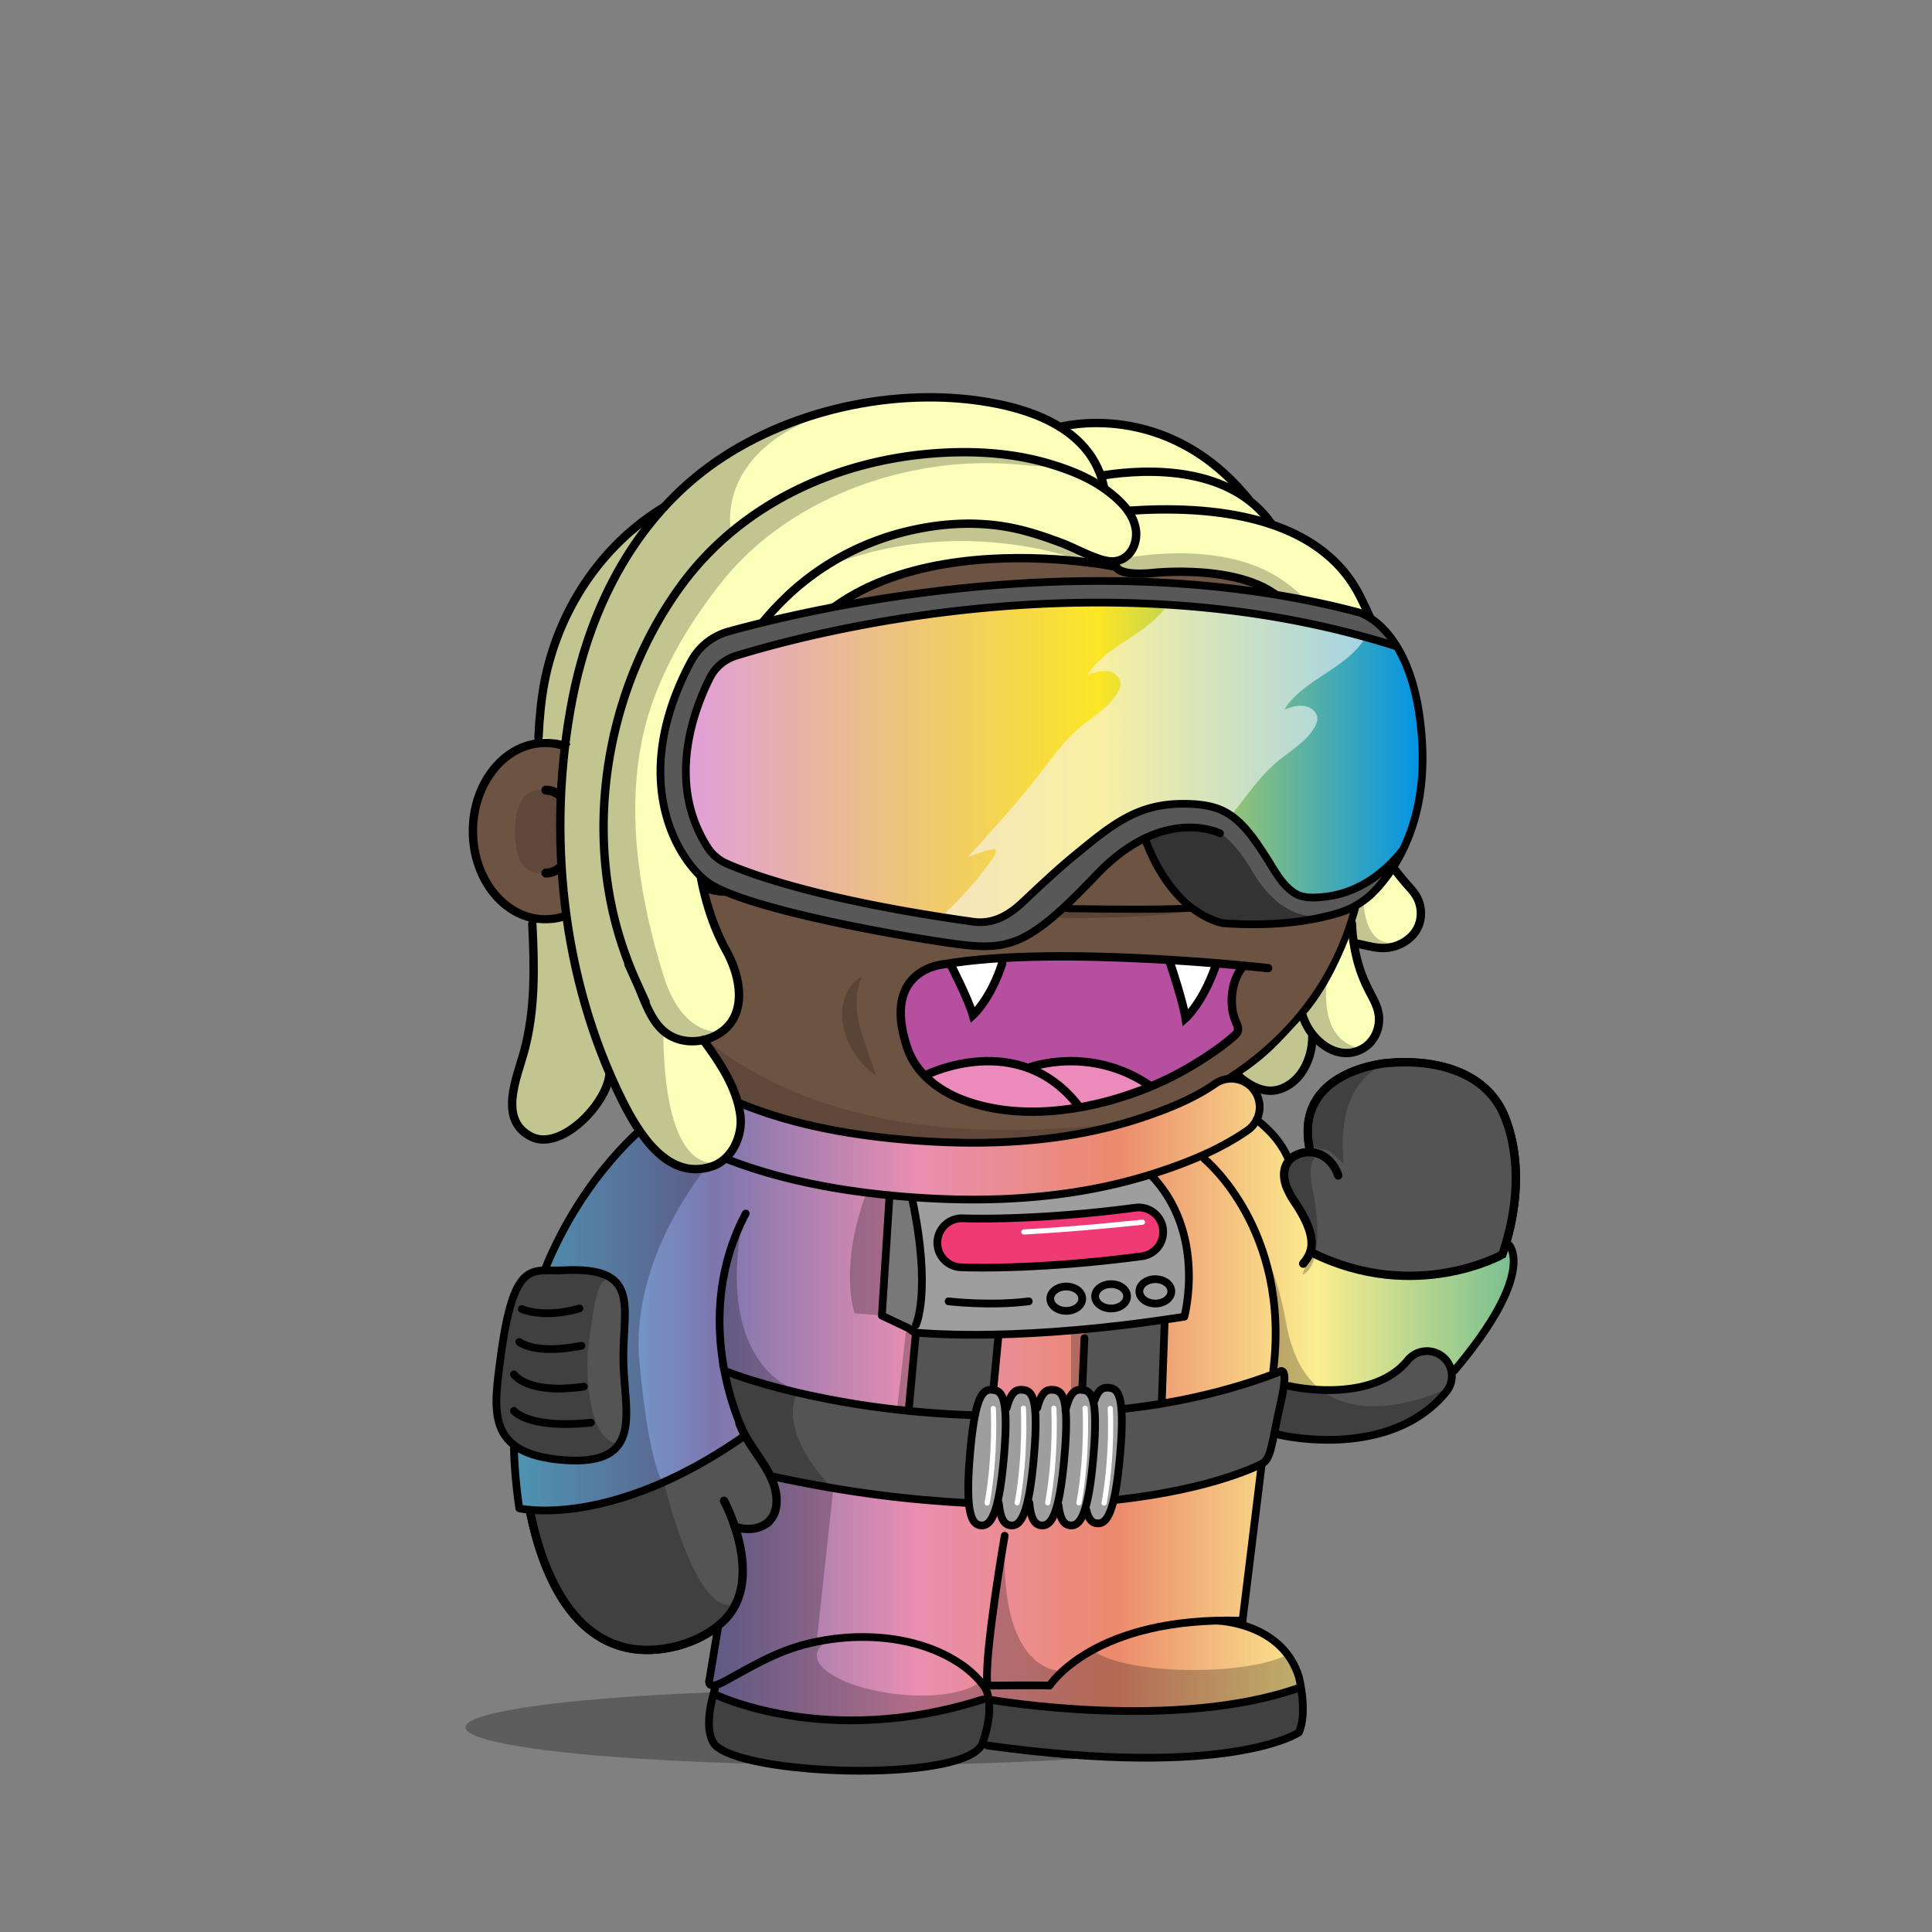 <svg xmlns="http://www.w3.org/2000/svg" xmlns:xlink="http://www.w3.org/1999/xlink" viewBox="0 0 3000 3000" width="100%" height="100%"><rect x="0" y="0" width="3000" height="3000" fill="#808080" stroke="none"/><defs><style>.cls-1-37{opacity:0.27;}.cls-2-37{fill:#6d5341;}.cls-3-37,.cls-4-37{fill:none;stroke:#000;stroke-linecap:round;stroke-miterlimit:10;}.cls-3-37{stroke-width:13px;}.cls-4-37{stroke-width:14px;}.cls-5-37{opacity:0.13;}</style></defs><g id="body_ground_shadwo-37" data-name="body ground shadwo"><ellipse class="cls-1-37" cx="1334.82" cy="2682.24" rx="612.02" ry="58.67"/></g><g id="TONE_3" data-name="TONE 3"><path class="cls-2-37" d="M1075.21,1684.92l-86.3,76.44-81.19,108.46-57.17,122.51-32.25,136.1-6.75,96.68,6.35,91.23L835,2395.21l31.39,75.86,38.09,50.13,47.54,31,78.62,9.8,53.8-18.18,39.91-27.63,14.26-12.89-9.88,50-15.22,91.24,2.66,29.33,13.85,17,51.09,17.73,78.1,16.35h75.62l66.58-5.32,48.93-8.42,52-13.82,24.82-6.52,41.94,6.07,126.13,9.16,99.75-.28,77.23-5.54,66.85-9.41,35-7.15,26.94-20.17,3.93-17.17-4.13-32.14-26.1-52.19-43.66-30.74-77-13.9,10.76-205.51s11.6-13.31,15.48-16.39,47-58.42,47-58.42l25-55.24,10.56-19.26,31.14,13.27,62.08,11.3,70.55-7.08,44-23.38,49.3-35.46,42.09-44.1,45.13-60.73,24.32-63.88,17.23-65.23,5.15-65.54-6.61-53.5-17.62-48.7-32.84-34.56-44.43-25.16-50.48-7-43.5-2.38-47.62,10.35-47.78,27.42L2036,1718.43l-4.92,39.57,4.92,33.29-26.16,5.63-11.5,8.85-4.35,6.33-38.65-58.25-40.72-31.51-40.6-26.81,31.43-17.16,63.7-49.54,45.12-49.55L2062,1514.7l25.66-53.08,19.46-60.16,22-45.61s67.57-79.84,0-202.29c-1-1.73.06-10,.06-10l-42.42-40.22-26.54-55.74-22.12-48.66-38.92-53.08-40.7-42.47-35.39-32.73-84.93-62.81-67.24-33.62-70.78-27.43-73.43-21.23L1533,712.27l-76.08-3.54-109.71,10.61-100.85,26.55-81.4,33.62-67.24,37.15-77,58.39L963.2,934.33l-61.93,81.39-29.2,69-23.37,63.1-6.32,5.84L794.78,1169l-33.87,33-22.55,52v62.59l15.25,50.65L781,1405l52.34,22.55,25.51,2.22,26.54,65.47,44.24,61.93,38.93,41.58,61.93,50.43,47.77,29.19Z"/><path class="cls-3-37" d="M1188.61,1822.33c-25.84,55.2-43,113.78-52.34,173.17-9.26,58.83-13.91,121.32.77,179.71,4.69,18.63,10.62,36.6,19.91,53.7,18.31,33.72,51.4,65.64,48.8,105.78-2.14,33.08-31.85,46-64.61,36.29"/><path class="cls-3-37" d="M1875.87,1822.33s102.57,98.45,91,287.14c0,0-3.62,117-95.28,193.58a25.6,25.6,0,0,0-9.21,18.23c-1.49,27.45-5.31,101.95-8.34,196,0,0,145.74-10.32,150.89,129,.65,17.51-12.29,33-30.87,37.34-61.79,14.38-217.56,40-453.39,7.15,0,0-171.42,71-375.08,8-21.91-6.79-35.72-26.6-33-47.6,3.64-28.11,11-75.14,26-147.9"/><path class="cls-3-37" d="M1142.45,2598.2s115.4-73.83,237.21-58.6,165.4,61,141,151.19"/><path class="cls-3-37" d="M1854.07,2517.33s-133.35-.74-200.62,45.13"/><line class="cls-3-37" x1="1511.37" y1="2594.76" x2="1564.29" y2="2347.39"/><path class="cls-3-37" d="M1962.82,2162.51c234.13,119.66,454.59-224.88,374-427.73-28.07-70.68-107.32-90.8-182.53-84.12,0,0-145.76,11-120.63,133.23"/><path class="cls-3-37" d="M2078,1825.24c-8.17-25.5-34.33-44.87-63.48-32.33-21.57,9.27-24.07,30.78-17,49.43a121.09,121.09,0,0,0,13,24.25c40.21,59.72,25.13,80.86,13.07,95.56"/><path class="cls-3-37" d="M1994,1809.24s-53-83.28-120-110.78"/><path class="cls-4-37" d="M847.68,1226.92c24.22,0,43.86,28.83,43.86,64.39s-19.64,64.39-43.86,64.39"/><g class="cls-5-37"><path d="M1094.33,1787.19s-201.47,157.92-147.5,509.15c0,0,56.62,258.34,152.17,239.76l-45.17,19.08L987.54,2562l-45-14-53-42.94L852,2442.22s-19.3-58-20-60.58-15.21-73-15.21-73l-4.07-66,3.05-93.58,14.8-87.89,24.13-80.54,29.56-68.17,35.67-59,31.53-47.85,30.94-37.14,43.33-39.74,34.35-32.8,20.29-14.44-27.3-18.43-64-47.48-59.57-58.39-27.71-38.8-42.45-63.51-.62-25.09,42.47-18.58,35.39-38s89.35,468.89,829,367.15c13.61-1.87-115.08,25.45-101.63,22.66l90.13-18.72,59.92-21.23,59.94-27.48,16.88,11.15s-138.51,121.21-481.78,97.32S1157.34,1736.76,1094.33,1787.19Z"/><path d="M887.11,1291.31c0,35.64-22.14,64.54-49.45,64.54s-38.13-28.59-38.13-64.23,10.82-64.85,38.13-64.85S887.11,1255.67,887.11,1291.31Z"/><path d="M1573.17,2594.76c5-22.44,11.15-45.09,15.5-66,9.65-46.4,21-93.08,27.47-140,1.38-10.09,10.82-41.24-4.4-41.86a345.39,345.39,0,0,0-47.38,1.36l-45,207c-2.76,12.73-5.54,25.71-4.26,38.67,1.7,17.12,10.15,32.84,11.64,50,1.1,12.68-9.17,31.37,0,42.38,4.14,5,11.17,6.24,17.6,7.11,54.93,7.46,110,10.25,165.29,12.64h.92l112.2-1.68a17.54,17.54,0,0,0,1.77-.12l105.39-13.38,40.32-6.53a15.92,15.92,0,0,0,7-3l13.67-10.24c19.81-14.84,7.66-38.52,6.72-57.27l-8.71-23.49-9.17-10c5.94,6.46-12.78,24.53-16.48,27.49-13.29,10.63-30,17-46.12,22-49.56,15.11-100.57,18.33-151.92,21.17-41.23,2.29-82.9,2.88-123.77-3.88-14.26-2.36-29.29-5.19-42.53-11.13C1581.78,2628.28,1568.73,2614.52,1573.17,2594.76Z"/><path d="M1964,2021.1s239.6,257.11,382-130.4l-20.31,76.86L2277.13,2057l-57.28,64.14-72.94,47.35-81.48,18.63-48.89-5-53.72-19.66v-31.7l5.41-52.55Z"/><path d="M2047.55,1791.7s-47.47,7.88-9.43,71.58c0,0,38.93,88.47-12.38,101.74,0,0,7.07-21.24,8.84-23s-1-30.6-1-30.6l-15.51-33.06s-18.7-31.29-20.56-36,4.37-40.57,4.37-40.57l22.84-10.07,20.1-2.71Z"/><path d="M2158.44,1650.06s-139.78,42.47-82.27,165.44l-16.53-15s-22.62-9.72-24.28-13.26-4.87-29.41-4.59-31.07,5.2-35,5.2-35l19.58-28,29.33-21.85Z"/><path d="M910.12,1177.54s78.74-358.22,369.81-437l-115,38.93-81,47.6-83.15,68.5-73.31,85.71-52.94,78.26-27.88,94,40.48,9.18Z"/><path d="M1527.19,2638.53,1517,2606.15a27.42,27.42,0,0,1,.89,6.92c0,37.38-77.63,67.68-173.4,67.68s-173.4-30.3-173.4-67.68c0-10.07,8.47-24.59,18.57-33.18l1.72-5.79a2.09,2.09,0,0,1-2.82-2.32L1229,2372.66a44.63,44.63,0,0,1,51.53-35c28.26,5,69.15,9.6,119.68,9.6-108.73,0-195.06-106.63-211.45-199.06-8.65-48.77-14.07-95.19-13.38-144.66.75-52.56,2.46-108.52,10.89-166.33a2.09,2.09,0,0,0-4-1.14c-22.2,50.76-92.27,233.07-29,385.72a1.4,1.4,0,0,0,.15.3l43,70.9a2.56,2.56,0,0,1,.24.56l4.42,17a62.9,62.9,0,0,1-1.35,36.2l-4.83,14.12a2.11,2.11,0,0,1-1.14,1.24l-26.61,11.66a2.06,2.06,0,0,1-1.07.16l-21.94-2.52a2.1,2.1,0,0,0-2.27,2.61l7.71,29.28a1.59,1.59,0,0,1,.06.38l3.63,49.69a2.11,2.11,0,0,1-.08.75l-14.6,49.1-.06.26-24.2,149.68a2.1,2.1,0,0,0,0,.79l6,26.41a2.08,2.08,0,0,0,1.18,1.45l59.31,26.68a2,2,0,0,0,.49.15l69,12.26.26,0,84.09,4h.26l60.19-4.53.24,0,83.39-16a1.05,1.05,0,0,0,.24-.06l40.42-13a2.09,2.09,0,0,0,1.43-1.73l6.33-50.94"/><path d="M1918.06,2248.79s-59.53,81.86-149.77,94c0,0,23,15,91.12-2.65l4.42-20.35,8.85-16.81,10.48-10.21"/></g><path d="M2129.2,1143.53a144,144,0,0,0-31.17-30.72,536.58,536.58,0,0,0-23-56.35c-32.82-68.83-79.79-130.63-139.61-183.69s-129.34-94.63-206.81-123.7c-80.17-30.08-165.32-45.33-253.08-45.33a723.09,723.09,0,0,0-219.4,33.67,674.64,674.64,0,0,0-187.55,93.24c-56,39.93-104,87.44-142.51,141.21-39.24,54.78-67.57,114.53-84.18,177.58a5.75,5.75,0,0,0,11.12,2.93c16.26-61.69,44-120.17,82.41-173.82,37.78-52.73,84.83-99.34,139.84-138.54a663,663,0,0,1,184.36-91.64,711.53,711.53,0,0,1,215.91-33.13c86.38,0,170.17,15,249,44.6,76.14,28.57,144.52,69.46,203.22,121.54s104.7,112.6,136.85,180a522.14,522.14,0,0,1,24.57,61.08c1.7,1.17,3.39,2.41,5.06,3.7.85.67,1.71,1.35,2.55,2l.54.43c.91.76,1.82,1.54,2.72,2.34l.82.73c.88.79,1.76,1.59,2.63,2.42.22.2.43.42.65.63a141.8,141.8,0,0,1,14.69,16.6c21.6,28.51,34,65.55,34,101.63,0,40.38-11.31,77.31-31.91,104.43h0c-.65.86-1.31,1.7-2,2.53-.89,1.11-1.79,2.18-2.69,3.24l-1,1.09c-.6.69-1.2,1.36-1.81,2-.38.42-.77.83-1.16,1.25-.57.6-1.14,1.19-1.72,1.78-.39.4-.78.81-1.18,1.2-.91.9-1.83,1.8-2.76,2.66-20,109.66-76.83,202.64-167.34,272.26-54.72,42.09-120.47,74.65-195.41,96.79s-157.82,33.42-245.91,33.42c-73.58,0-145.3-7.85-213.16-23.33S1154,1714,1098,1684.31c-117.39-62.14-199.49-151.36-237.44-258a5.75,5.75,0,0,0-10.83,3.85c38.92,109.43,122.91,200.84,242.89,264.35,56.87,30.1,120.69,53.35,189.67,69.09,68.7,15.67,141.28,23.62,215.72,23.62,89.2,0,173-11.4,249.17-33.89,76.31-22.54,143.31-55.75,199.16-98.7,91.16-70.12,149-163.31,170.49-273.08a136.34,136.34,0,0,0,12.27-13.43c23.68-29.62,36.73-70.49,36.73-115.08C2165.83,1214.15,2152.48,1174.25,2129.2,1143.53Z"/><path class="cls-3-37" d="M910.12,1403.57c-18.06,15.13-39.93,24-63.49,24-62,0-112.3-61.34-112.3-137s50.28-137,112.3-137c23.56,0,45.43,8.85,63.49,24"/><path class="cls-3-37" d="M1124.34,2330.45s65.27,121.25,0,185.71c-26,25.66-63.7,40.75-100.54,44.76-169.74,18.5-211.9-213.21-212.25-327.21-1.19-384.43,268.87-552.24,268.87-552.24"/></g><defs><style>.cls-1-159{fill:#545454;}.cls-2-159{fill:#e56d00;}.cls-3-159{fill:url(#Medium_Spectrum_);}.cls-4-159{fill:#9e9e9e;}.cls-5-159{fill:#ef3a76;}.cls-6-159{opacity:0.24;}.cls-7-159,.cls-8-159,.cls-9-159{fill:none;stroke-linecap:round;}.cls-7-159{stroke:#fff;stroke-width:8px;}.cls-7-159,.cls-9-159{stroke-miterlimit:10;}.cls-8-159,.cls-9-159{stroke:#000;}.cls-8-159{stroke-linejoin:round;stroke-width:12px;}.cls-9-159{stroke-width:13px;}</style><linearGradient id="Medium_Spectrum_" x1="800.96" y1="2167.29" x2="2354.71" y2="2167.29" gradientUnits="userSpaceOnUse"><stop offset="0" stop-color="#66c2ec"/><stop offset="0.2" stop-color="#7d76af"/><stop offset="0.4" stop-color="#e98eb1"/><stop offset="0.6" stop-color="#ec8a6d"/><stop offset="0.8" stop-color="#fbee8f"/><stop offset="1" stop-color="#77be90"/></linearGradient></defs><polyline class="cls-1-159" points="2037.53 1945.24 2033.16 1912.98 2018.08 1878.38 1997.51 1842.34 1997.79 1809.24 2014.49 1792.91 2040.03 1789.64 2033.16 1753.85 2040.03 1713.85 2077.97 1675.26 2146.03 1652.74 2218.68 1652.08 2274.42 1668.66 2308.21 1691.99 2339.46 1726.67 2351.76 1794.77 2351.01 1871.39 2332.95 1947.97 2296.19 1963.43 2241.48 1979.38 2178.97 1981.1 2116.39 1973.2 2059.03 1957.67 2037.53 1945.24"/><path class="cls-1-159" d="M924,2537.16s48.69,21.43,51.79,22,48,1.75,48,1.75l60.63-17.13,29.92-24,24.5-24,13.37-38.3,2.31-43.68L1141.14,2371l31.93.14,28.16-18.77,4.67-30.62-7.24-33.62L1158,2233l-30.35,15.58-53,31.2L1012.79,2309l-62.95,21.46-50.15,10.7-74.83,6.24,12.25,54.73,17.83,41.3,17.5,35.63,23.3,31"/><path class="cls-1-159" d="M938.64,2260.41c38.64-16.9,37.43-64,33.81-101.43-4.83-58,12.08-120.76-16.91-172.69-33.63-16.27-73.11-17.92-109.68-14.58l-.17.39-35.5,16.58L798,2016.61l-16.25,61.22-9.08,67.3s-.85,49-1.87,55.89,15.14,30.74,16.69,32.69S801,2246.05,801,2246.05v6.52C847.1,2267.51,893.55,2278.89,938.64,2260.41Z"/><path class="cls-1-159" d="M1132.84,2128.79l0,0a1.73,1.73,0,0,0-2.73,1.58c2.3,32.17,9.75,63,20.39,93.84,10.58,27.77,35.26,44.68,51.71,68.83,58.77,7.24,116.36,20.53,176.3,31.39,43.86,7.12,86.59.27,129.31,8,3.46-44.54-1.18-89.07,7-132.41C1385.53,2191.58,1256.25,2178.3,1132.84,2128.79Z"/><path class="cls-2-159" d="M1508.61,2332.87l-2.38-.43,0,.43Z"/><path class="cls-1-159" d="M2210.21,2102.22c-21.74,1.21-35,30.19-55.55,38.64-47.09,16.91-97.81,16.91-147.32,14.49-6.36-.57-10.51,4.94-13.9,12.44-2.16,21.2-7.29,42.26-11.22,63.41l29,1.06,56.28,3.45,58.33-6.1,56.4-18.72,46.38-35.88,23.43-24.88,6.4-22,3.68-4.49C2246.61,2110.35,2229.83,2100.26,2210.21,2102.22Z"/><path class="cls-3-159" d="M2351,1949.82c-11-15.52-11.29-8-11.53-7.92-21.73,6-32.64,20.24-54.38,25.07-84.53,20.53-172.68,21.74-247.55-21.73,2.41-18.12-7.25-33.82-13.29-49.51-11.72-29.32-37.57-61.1-22.71-93.59l-15.88-17.74-18.9-32.13-15.7-13.48,3.84-26.93-17-27.76-30.77-8.55-27.73,12.29L1818.29,1719l-85.63,26L1666,1760.25l-115.92,13.55-89.51-.6L1348,1763.52l-88.19-15.74-147-45.85-50.63-34.46-26.05-9.59-27.18,8-15.43,19.49s4.22,31,2.39,38,18.75,18.33,18.75,18.33l-26.44,18.52-39.06,40.92L911,1850.74,861,1937.41l-15.09,34.3c36.57-3.34,76-1.69,109.68,14.58,29,51.93,12.08,114.72,16.91,172.69,3.62,37.43,4.83,84.53-33.81,101.43-45.09,18.48-91.54,7.1-137.68-7.84v44.32s3.85,28.08,6.6,47.4c68.45,5.38,140.07-14.61,205.23-35.3,32.61-10.86,56.27-23.22,87.66-38.92,12.08-7.24,36.11-29,49.39-36.23,6-2.42,11.61,6.5,14,11.33,29,31.4,50.09,72,36.81,117.89-6,20.52-40.21,1.88-59.54,7.92,7.27,51.75,19.38,117.89-21.67,152.91-6.18,5.29-3.74,32.87-10.17,37.48l-7.56,46,9.08,12.74-2,8c53.75,25.87,112.14,43.1,171.54,45.3,35,2.42,70,6,106.27,0,44.68-7.24,88.15-10.87,128-30.19,7.24-3.62,18.11-7.24,24.15-2.41,10.87,8.45,27.77,8.45,39.85,9.66,101.44,8.45,201.66,12.07,303.1,1.21,46.38-4.49,91.82-13.16,135.77-26.84l-3.82-30.07-21-33.65L1952,2532l-26.31-9.51,8.24-42.91,14-114,10.65-87c-77.62,18.66-150.15,41.74-228.76,50.62-3.9,18.17-11.65,34.34-29.17,35-4.84,0-12.08-12.07-14.5-9.66-8.45,8.46-19.32,20.53-32.6,13.29-4.83-4.83-9.66-9.66-12.08-16.91-8.45,8.45-15.69,27.77-29,16.91-7.24-4.83-9.66-13.29-14.49-20.53-6,4.83-10.87,12.07-15.7,16.9-9.66,12.08-21.73-4.83-29-14.49,0-1.21-6-2.41-8.45,0-4.83,6-3.62,14.49-13.28,16.91-8.46,1.21-15.7-1.21-19.33-7.25-5.37-8.59-7.87-17.9-9.1-27.51-42.85-6.92-85.76-.56-129.77-7.51-61.58-10.86-120.75-24.15-181.13-31.39-16.91-24.15-33.08-54.73-43.94-82.5-11.46-32.29-16.27-46.33-18.21-80.17-2.7-3.42-17.22-13.23-16.34-18.47-.88,5.24,1.4,10.46,4.1,13.87-.31-5.39-.48-10.81-.48-16.28,0,5.47.17,10.89.48,16.28,1,1.31,11.23,3.93,12.24,4.6,126.33,49.33,249.56,61.13,381.91,69.59,4.31-15.36,11.9-29.2,25.6-38.55,7.25-4.83,18.12,7.25,25.36,12.08,8.46,4.83,16.91-16.91,30.19-14.49,8.45,1.2,10.87,14.49,16.91,16.9,12.07,3.62,18.11-20.53,31.39-15.7,6,2.42,8.46,16.91,18.12,15.7s14.49-21.73,21.73-15.7c18.12,18.12,25.36,6,41.06-4.83,14.25,15.83,19,35.35,19.62,56,.86-7.22,1.6-14.5,2.12-22.22,78.49-6,154.57-25.36,228.23-55.55,8.45-2.42,21.73,1.2,21.73,3.62a170.28,170.28,0,0,1-.61,30.55c3.39-7.5,7.54-13,13.9-12.44,49.51,2.42,100.23,2.42,147.32-14.49,20.53-8.45,33.81-37.43,55.55-38.64,19.62-2,36.4,8.13,51.89,21.42l14.24-17.33,30.23-43,31.12-40.91,17-62.39Z"/><path class="cls-2-159" d="M1730.81,2324c2.9-13.74,3.85-27.49,4.52-41.39-.35,3.12-.66,6.2-.9,9.23C1733.55,2300.6,1732.82,2312.42,1730.81,2324Z"/><path class="cls-4-159" d="M1681.29,2160.18c-7.24-6-12.07,14.49-21.73,15.7s-12.08-13.28-18.12-15.7c-13.28-4.83-19.32,19.32-31.39,15.7-6-2.41-8.46-15.7-16.91-16.9-13.28-2.42-21.73,19.32-30.19,14.49-7.24-4.83-18.11-16.91-25.36-12.08-13.7,9.35-21.29,23.19-25.6,38.55l1.45.09c-8.42,43.34-3.65,87.87-7.21,132.41l2.38.43h-2.41l0-.43-3.1-.52c1.23,9.61,3.73,18.92,9.1,27.51,3.63,6,10.87,8.46,19.33,7.25,9.66-2.42,8.45-10.87,13.28-16.91,2.41-2.41,8.45-1.21,8.45,0,7.25,9.66,19.32,26.57,29,14.49,4.83-4.83,9.66-12.07,15.7-16.9,4.83,7.24,7.25,15.7,14.49,20.53,13.29,10.86,20.53-8.46,29-16.91,2.42,7.25,7.25,12.08,12.08,16.91,13.28,7.24,24.15-4.83,32.6-13.29,2.42-2.41,9.66,9.66,14.5,9.66,17.52-.7,25.27-16.87,29.17-35l-.19,0c.44-1.76.84-3.51,1.21-5.27,2-11.55,2.74-23.37,3.62-32.16.24-3,.55-6.11.9-9.23.65-13.65,1-27.44,2.72-41.49,1.39-10.39,2.76-20,3.92-29.7-.58-20.69-5.37-40.21-19.62-56C1706.65,2166.22,1699.41,2178.3,1681.29,2160.18Z"/><path class="cls-1-159" d="M1994.05,2137.24c0-2.42-13.28-6-21.73-3.62-73.66,30.19-149.74,49.51-228.23,55.55-1.21,18.11-3.63,33.81-6,51.92-3.62,30.19-1.21,59.17-8.45,88.15,78.68-8.86,151.27-32,229-50.64l.68-5.57,10.8-12.87,7.7-29.12,4.49.16C1988,2199.94,1996.49,2168.86,1994.05,2137.24Z"/><path class="cls-1-159" d="M1578.65,2650.46c-12.08-1.21-29-1.21-39.85-9.66-6-4.83-16.91-1.21-24.15,2.41-39.85,19.32-83.32,22.95-128,30.19-36.23,6-71.25,2.42-106.27,0-59.4-2.2-117.79-19.43-171.54-45.3l-5.65,23-2.11,54.15,29.26,16.74,53.2,14.9,67.36,9,92.63,3.72,84.47-5,82.63-22,15.19-16.22,72.5,12.19,88.55,7.76,104.12,3,89.13-4.7,79.11-13.21,54-19.2,6-53.75-1.74-13.67c-44,13.68-89.39,22.35-135.77,26.84C1780.31,2662.53,1680.09,2658.91,1578.65,2650.46Z"/><path class="cls-4-159" d="M1422.21,2067c-2.55-1.71-52.56-24.44-52.56-24.44l14.21-184.12h151.33c6.65,0,173.72-17.61,173.72-17.61l52.84-11.94,24.78-5.08,25.8,33.5,27.07,64.31s6.48,76.62,6.75,78.89-10.52,46-10.52,46S1695.84,2068.17,1693,2067s-107.4,4.4-109.67,5.61-110.4,0-110.4,0Z"/><path class="cls-5-159" d="M1460.57,1913.61c-1.7,2.84-5,29.55-5,29.55l17.4,20.88s8.68,8.67,25.73,7.53,74.33-4.12,80.92-3.2,111.72-7.93,116.83-8.33,67.63-8.36,67.63-8.36,29.27-7.29,30-9,13.77-16.91,14.34-21-7.39-30.22-7.39-30.22l-29-16.5-68.76,7-97.74,9s-68-.16-72.92,1.35S1485,1892,1485,1892l-15.34,6.82Z"/><path class="cls-1-159" d="M1410.92,2187.51c-.35-1.7,11.29-120.47,11.29-120.47l62.8,5.73,65.06.42-3.83,84.77-21.45,4.85-5.69,24.7-7.11,12.43Z"/><polygon class="cls-1-159" points="1683.9 2067.04 1681.29 2160.18 1694.24 2166.86 1714.44 2154.76 1729.6 2157.96 1740.73 2180.12 1750.14 2187.07 1806.18 2179.19 1808.35 2050.76 1683.9 2067.04"/><path class="cls-6-159" d="M1032.52,2307.85s-23.77-20-39.65-193.3,119.85-321.69,119.85-321.69c-32.62-51.31,29.73-82.56,29.73-82.56L1053.12,1663l-17-5.16L1018.7,1663l-20.94,14.35-7.47,21.07,5.6,24.94,14,15.14-11.48,15.31-41.45,38.46-39.32,49.88-37.78,58.69-33.95,70.83L834,1973.34l-23.85,15.34-13.72,33.75-16.26,66.91-6.28,73.47v48.5l22.82,31,9.6,99.73,14.38,11.62,25.34,76.14,28.22,54.31,32.22,39,44.3,30.05,54.06,9.29,67.58-12.19,20.27-8.3,34.9-29.22,14.83-22.42C1082.13,2515.83,1032.52,2307.85,1032.52,2307.85ZM961,2242.35c-54-6.64-50.4-132.3-47.38-153,8.16-55.84,12.16-103,31.68-103,15.29,0,27.69,17,27.69,37.9S976.15,2244.21,961,2242.35Z"/><path class="cls-6-159" d="M1532.56,2630.71l-6.74-23.85-.22-.15c-14.8,20.35-69,30.94-131.87,24.08-72.09-7.86-128.19-35.69-125.3-62.15,1-8.93,8.54-16.56,20.9-22.46-12.29.49-20.95.8-20.95.8l25.63-235.4s-89.49-83-55-152.22c0,0-132.76-33.31-84.09-275l-17,45.31-22,105.87v86.2l29.72,79.3,18.31,44.15,24.25,42.31s16.92,32.22,15.54,36.49-3,39.09-3,39.09l-19.83,14.41-39.71-6.49,15.49,56.42-4.88,51.81-19.36,27.91-17.33,19.22-5.68,54.68-7.79,33.14,9.23,5.91-8.16,44.65,6.72,36.73,18.24,23.42s60.73,13,69.19,14.32,107,7.73,109.12,10.41,82.71,1.94,86.11,0,80.69-12.76,84.3-13.73,42.77-19.65,42.77-19.65,13.1-31.61,13.45-33.23S1532.56,2630.71,1532.56,2630.71Z"/><polygon class="cls-6-159" points="1663.1 2072.65 1663.1 2162.81 1680.21 2158.08 1683.9 2067.04 1663.1 2072.65"/><path class="cls-6-159" d="M2011.45,2581l-10.73-12.63c-25.89,14.64-82.18,24.79-147.45,24.79-71,0-131.29-12-153.51-28.71l-15.86,8.44-33.6,21.85s-105.47,9-88.69-223.64l-23.78,195.72-5,50.57,6,23.39-9.47,66.16,50.24,8.45c4.89.82,120.93,14,120.93,14h169.1s85.69-17.31,86-17.35,61.36-22,61.36-22,6.18-28.24,6.21-33.13S2011.45,2581,2011.45,2581Z"/><path class="cls-7-159" d="M1542.4,2187.07s4.18,71.21-9.56,146.85"/><path class="cls-7-159" d="M1589.13,2186.73s4.18,71.2-9.56,146.85"/><path class="cls-7-159" d="M1774,1897.82s-101.91,11-184.24,15.16"/><path class="cls-7-159" d="M1636.43,2186.73s4.18,71.2-9.56,146.85"/><path class="cls-7-159" d="M1685,2186.73s4.18,71.2-9.56,146.85"/><path class="cls-7-159" d="M1724,2187.07s4.18,71.21-9.56,146.85"/><polygon class="cls-6-159" points="1426.36 1918.3 1416.57 1862.65 1383.86 1858.48 1369.37 2042.89 1407.54 2060.89 1393.1 2187.14 1410.92 2190.73 1422.21 2077.84 1422.21 2067.04 1431.21 2005.23 1426.36 1918.3"/><path class="cls-6-159" d="M1327.1,2039.23l36.71,2.93,20-183.68-38.41-6.41C1301.69,1969,1327.1,2039.23,1327.1,2039.23Z"/><path class="cls-6-159" d="M1959.23,1938.54l21.57,78.07,1.42,61.22-5.09,50.3,17.35,4.69-5.42,43.89-7.6,49.17,54.51,9.83,76.22-4.68,86.65-29.2,51.1-47.07S2035.75,2264.2,1997.69,2057C1980.8,1965,1959.23,1938.54,1959.23,1938.54Z"/><path class="cls-6-159" d="M2166,1646.7s-94.56,14.42-79.54,159.94l-22.51-19.45-27.12-6.84-6-35.38,10.06-42,27.71-28.51,42-18.8Z"/><path class="cls-6-159" d="M2068.52,1793.06s-66.39-29.13-70.73,36.92l12.76,36.61,23,44.83.23,37.1-11.5,30.86s36.9-7.88,17.79-124C2040.1,1855.42,2017.6,1778,2068.52,1793.06Z"/><path class="cls-8-159" d="M1503.51,2333.92c-91.94-5.08-183.29-15.27-304.85-41.48"/><path class="cls-8-159" d="M1929.39,2516.63l29.84-243.6s-73,39.36-226.57,56"/><path class="cls-8-159" d="M1532.84,2617.41s83.2-.88,97,0c0,0,68.28-108.17,299.52-100.78"/><path class="cls-8-159" d="M1115.06,2526.34l-13.32,81s-7,20,24.64,2.73c36.87-20.12,71.63-41.07,112.08-53.32,78.88-23.9,179.88-21.14,251,25.72a155.23,155.23,0,0,1,39.9,37.61"/><path class="cls-8-159" d="M1560.06,2384.7s-30.73,177.3-27.22,227.39"/><path class="cls-8-159" d="M1529.33,2620.07s17.56,26-3.51,86.3-349.45,52.61-410.91,7.1c0,0-28.68-13.6-4.09-93.4"/><path class="cls-8-159" d="M1109.38,2630.71s173.08,85.71,416.44,8.28"/><path class="cls-8-159" d="M1890.19,2516.63s100.38,2.37,126.72,87.19c0,0,14,54.56,0,86.24,0,0-105.36,72.82-484.07,20.33"/><path class="cls-8-159" d="M1539.28,2639.58s286.8,49.88,480-19.51"/><path class="cls-8-159" d="M1744.61,2187.65c33.5-3.35,136.7-16.35,241-57,0,0,17.62-15.91,3.41,46s-14.51,89.27-29.83,96.32"/><path class="cls-8-159" d="M1130.08,2130.35s144,59.05,380.55,67.14"/><path class="cls-8-159" d="M798,2249.18a813,813,0,0,0,8.34,92.9S947.26,2376,1157,2228.91c0,0-89.76-173.24,1-344.57"/><path class="cls-8-159" d="M1005.82,1745s-98.65,75.21-160.13,227.13"/><path class="cls-8-159" d="M967.94,2108.1c0,81.34,36.32,169.37-93.82,159-118.91-9.45-107.7-75.83-97.17-156.49,20.69-158.54,49.22-135.54,97.17-138.09C994.31,1966.17,967.94,2026.75,967.94,2108.1Z"/><line class="cls-8-159" x1="1422.21" y1="2069.31" x2="1410.92" y2="2190.73"/><line class="cls-8-159" x1="1550.07" y1="2077.83" x2="1542.4" y2="2157.96"/><line class="cls-8-159" x1="1683.9" y1="2077.83" x2="1680.49" y2="2157.96"/><line class="cls-8-159" x1="1808.35" y1="2055.67" x2="1804.09" y2="2175.01"/><path class="cls-8-159" d="M1699.53,2174.67c6.46-18.45,14-20.5,22.18-19.8,14.54,1.25,25.6,10.75,17.62,103.41s-21.21,108.46-35.75,107.21c-7.14-.62-13.27-5.23-16.71-20.72"/><path class="cls-8-159" d="M1654.39,2190.61c7.18-30.28,16-33.38,25.82-32.53,14.54,1.25,25.59,10.74,17.62,103.41s-21.22,108.45-35.76,107.2c-8.59-.74-15.71-7.26-18.46-31.6"/><path class="cls-8-159" d="M1610.56,2186.21c7-26.18,15.43-28.93,24.71-28.13,14.54,1.25,25.6,10.74,17.62,103.41s-21.21,108.45-35.75,107.2c-9-.77-16.38-7.89-18.82-35.13"/><path class="cls-8-159" d="M1563.17,2186.21c7-26.18,15.44-28.93,24.71-28.13,14.54,1.25,25.6,10.74,17.62,103.41s-21.21,108.45-35.75,107.2c-9-.77-16.31-7.82-18.79-34.77"/><path class="cls-8-159" d="M1558.94,2261.49c-8,92.66-21.21,108.45-35.75,107.2s-24.88-19.08-16.9-111.74,20.49-100.13,35-98.87S1566.92,2168.82,1558.94,2261.49Z"/><path class="cls-8-159" d="M1870.58,1800s133.82,109.11,106.55,328.18"/><path class="cls-8-159" d="M1511.56,1862.65q-54.19,0-112.36-4.94c-163-13.83-290.33-52.81-389.36-119.17a44.08,44.08,0,0,1,49.07-73.23c86.3,57.83,200,92,347.75,104.56,142.83,12.12,263.94.49,370.23-35.57,32.4-11,74.13-26.73,109.55-51.17a44.08,44.08,0,1,1,50.06,72.56c-44.38,30.62-93.48,49.27-131.29,62.09C1716.71,1847.8,1619.89,1862.65,1511.56,1862.65Z"/><path class="cls-8-159" d="M1951.05,1738.79s36,24.91,50.48,63.35"/><path class="cls-8-159" d="M2343.12,1933.17s44,42.38-84.7,195"/><path class="cls-8-159" d="M1997.54,2152.07a38.77,38.77,0,0,1,8.56,1h0c1.24.27,124.44,27,179.75-40.82a38.64,38.64,0,1,1,59.9,48.84c-50.14,61.48-127,74.64-183.65,74.64-40.3,0-70.34-6.66-73.22-7.32a39.5,39.5,0,0,1-7.42-2.51"/><path class="cls-8-159" d="M810.19,2032.66s33.24,15.34,89.5-.85"/><path class="cls-8-159" d="M806.35,2083.8s22.89,20.34,96.48,5.91"/><path class="cls-8-159" d="M798,2134.09s20.7,31.95,108.5,19"/><path class="cls-8-159" d="M798,2190.73s22.41,28.6,119.58,18.37"/><path class="cls-8-159" d="M1786.52,1823.85c88.13,90.39,52.52,220.74,52.52,220.74-250.61,39.21-394,26.43-416.83,24.72-3.92-.29-11.29-6.82-11.29-6.82l-41.55-19.6,11.94-186.82"/><path class="cls-8-159" d="M1422.21,2057.42s24.51-51.94-5.64-194.77"/><path class="cls-8-159" d="M1525.39,1968.37c-20.45,0-32.14-.5-33.58-.57a38,38,0,0,1,3.49-76h0c1.06,0,108.81,4.59,267.83-16.52a38,38,0,0,1,10,75.42C1658.62,1965.89,1570.61,1968.37,1525.39,1968.37Z"/><path class="cls-8-159" d="M1472.92,2020.72s63.68,7.68,124.54,0"/><ellipse class="cls-8-159" cx="1655.67" cy="2016.61" rx="24.82" ry="18.9"/><ellipse class="cls-8-159" cx="1725.32" cy="2012.9" rx="24.82" ry="18.9"/><ellipse class="cls-8-159" cx="1794.01" cy="2005.23" rx="24.82" ry="18.9"/><path class="cls-9-159" d="M1124.34,2330.45s65.27,121.25,0,185.71c-26,25.66-63.7,40.75-100.54,44.76-123.7,13.48-179.64-105.93-201-215.82"/><path class="cls-9-159" d="M1148.29,2210.52a180.47,180.47,0,0,0,8.66,18.39c18.31,33.72,51.4,65.64,48.8,105.78-2.14,33.08-31.85,46-64.61,36.29"/><path class="cls-9-159" d="M2033.67,1783.89c-25.13-122.2,120.63-133.23,120.63-133.23,75.21-6.68,154.46,13.44,182.53,84.12,25.18,63.39,21,140.62-3.88,213.19,0,0-135.32,76.34-295.42-2.73"/><path class="cls-9-159" d="M2078,1825.24c-8.17-25.5-34.33-44.87-63.48-32.33-21.57,9.27-24.07,30.78-17,49.43a121.09,121.09,0,0,0,13,24.25c40.21,59.72,25.13,80.86,13.07,95.56"/><defs><style>.cls-1-301{fill:#fbffb9;}.cls-2-301{fill:none;stroke:#000;stroke-linecap:round;stroke-miterlimit:10;stroke-width:13px;}.cls-3-301{opacity:0.23;}</style></defs><g id="Hair_Dreads_copy_4" data-name="Hair_Dreads copy 4"><path class="cls-1-301" d="M876.35,1429.23c-5.38,2.26-18.14,5.81-43.13,4l-3.29,6.12-2.83,48.47s-6.35,102.35-6.12,103.06-13,61.66-13.59,63.45-11.12,44.64-11.47,48.46,9.06,39.38,9.06,39.38,18.59,16.23,20.24,16.47,23.53,9.18,25.18,8.71,24.22-6,27.76-8.06,28.47-26.06,29.65-26.53,33.17-49.18,33.65-50.12c.36-.74,4.8-6.6,6.73-9.13-10.57-54-36.08-105.67-54.19-158.5C884.78,1486.41,881.5,1457.82,876.35,1429.23Z"/><path class="cls-1-301" d="M2149,1334.87s-14.06,31.25-32,45.74c0,0-6.08,32.66-11.7,47.26,0,0-32.56,98.27-76.92,146.46s-62.27,69-99.25,92.94l1.72,9.71,26.59,9.89s22.12,6.55,25.62,5.62,23.94-11.72,26.14-13.72,17.14-21.88,18-23.61,11.59-38.33,11.59-38.33,17.31,6.56,19.27,7.81,16.91,11.24,20.33,10.47,18.21,0,22.3-1,22.28-17.16,25.55-17.25,14-23.07,14.14-23.75-6.46-36.1-6.46-36.1-12.23-21.64-12.7-25.41-13.85-48.47-13.85-48.47l-2.06-20.7,27.41,8.23,40.42-4,33.21-32.39s-.25-23.36-1.13-26.93-16.24-18.44-15.3-22.73-31.48-41.24-31.48-41.24Z"/><path class="cls-1-301" d="M2163.93,1122.41c-1.07-1-4.6-59.65-4.6-59.65s-11.12-47.22-11.29-47.79-27.06-75.16-27.29-75.87-30.36-42.35-30.36-42.35l-41.27-44.51s-57.11-29.57-61.33-33-20.69-11-20.69-11-38.31-44.87-39.09-45.75-35.5-35.66-37.38-40.13-64.71-42.12-65.18-42.83-55.76-13.88-57.17-13.88-55.9-4.7-55.9-4.7-53.75,1.17-55.4,1.64-32.7-8.47-36.7-10.82-36.77-16-36.77-16S1413,614.4,1411.57,614.63L1310.1,632l-119,37-66.82,36.94s-61.27,49.8-62.12,50.58a69.82,69.82,0,0,1-6.65,2.22C1040.76,780.63,1018.2,796,995,812c-35,24-57,55-81,90-20,30-36,59-46,93-7,20-8,40-21,59-2,4-5,8-4,13,2,12-3,24-3,35a231.13,231.13,0,0,1-3.32,45.71q3.17-.27,6.7-.38c23.72-.7,33.6,4.48,33.6,4.48l9.18,3.29-8.23,9.88v24.71L871.74,1222l-3.23,72.45,3.3,71.29,7.76,61.86a16.2,16.2,0,0,1-3.22,1.68c5.15,28.59,8.43,57.18,17.65,85.77,18.11,52.83,43.62,104.51,54.19,158.5l.9-1.17,42.71,81.52,36.34,41.45,53.69,20.18s35.13-9.15,38.92-12.15,24.5-33.87,24.5-33.87,1.28-42.32,0-52.66-30.9-81.69-30.9-81.69l-22.24-24.34,28.68-8.76s22.28-29.26,23.13-32.19.36-51.12.36-51.12l-29.93-84.15-26.19-50,24.11-1.34,47.63-8,28.86-43.63-3.27-63.34-10-70,8.28-82.74c1.42-6,26.51-74.22,28.11-77.2s56.12-73.46,59.7-76.62,99.1-59.71,99.1-59.71L1451,878.83S1554,867.2,1557.19,867.11,1663,870.43,1663,870.43l66.47,9,15.77,8.72,46,1.43,88.14.62,84.23,22.65L2005.4,946l24.33,32.49s33.95,40.21,68.25,134c0,0,32.18,22.33,51.47,65.37l4.47-1.9S2165,1123.36,2163.93,1122.41Z"/><path class="cls-2-301" d="M1729.44,879.45s-458.8-93.17-542.57,223.93c0,0-24.72,82.42-1.38,164.85s-26.09,136.9-93.38,109"/><path class="cls-2-301" d="M1721,871.28a79.52,79.52,0,0,1-14-3.42c-20.86-6.81-40-17.83-60.53-25.47-21.54-8-43.44-15.53-65.86-20.7-56-12.94-113.57-10.39-169.33,2.65q-3.91.92-7.8,1.9c-69.47,17.6-133.78,53.07-185.09,103.18-63.52,62-110.79,143.5-128.75,232.27-20.11,99.43-11.67,224.53,38.18,314.68,24.4,44.12,34.34,107.79-19.81,133.16-22.08,10.35-50.32,10.24-71.48-3.9-25.61-17.11-35.21-51.87-47.31-78.71a590,590,0,0,1-32.41-90.07c-47.31-176.95-6.95-379.16,99.81-526.2,93.33-128.55,242.69-195.6,395.31-206.79,60.63-4.45,122.77-.67,181.12,17.31,29.36,9.05,59.06,20.87,84.2,39.28,20.21,14.81,42.66,35.47,46.5,61.94,2.44,16.89-4.28,36.35-19.68,45C1736.48,871.58,1728.79,872.32,1721,871.28Z"/><path class="cls-2-301" d="M1714.13,756c-18.76-88.37-109.76-117.7-165.75-128.93-144.48-29-314.17,5.45-436.13,89.56-123.41,85.1-194.86,222.21-223.39,368.56-40.31,206.74-16.63,435.41,77.67,624.32,25.91,51.92,70.82,124.24,138.83,101.74,31.35-10.37,48.36-47.62,44.3-79.38-5.53-43.19-32.42-83-57.55-117"/><path class="cls-2-301" d="M826.59,1434.55c3.24,66.66,4.92,133.48-12.83,198.49-11.24,41.14-40.71,106.3,11.48,132.18,46.4,23,118.68-52.74,121.32-98.7"/><path class="cls-2-301" d="M1031.66,787c-100.31,60.47-165.77,163.89-186.53,273.86-4.7,24.89-8,58.94-8.9,84.24"/><path class="cls-2-301" d="M1753.64,793c126.58-8.65,293.6,6.54,357.47,131.54,64.94,127.11,58,215.17,42,265.38"/><path class="cls-2-301" d="M2011.43,961.71c-37.74-92-220.24-72.11-220.24-72.11s-62.45,7.74-58.56-15.61"/><path class="cls-2-301" d="M1645.87,663.05S1810.81,617,1939.24,775.81"/><path class="cls-2-301" d="M1712.38,738.25c72.52-11.46,198.49-14,261.31,74.25"/><path class="cls-2-301" d="M2148.33,1324.8a290.18,290.18,0,0,0,16.78,24.4c5.31,7.07,10.89,13.91,16.58,20.67,6.75,8,14.34,15.06,19.11,24.66,9.27,18.64,6.94,41.69-7,57.23a62.7,62.7,0,0,1-39,19.9c-16.83,2-33.1-3.88-49.47-6.78"/><path class="cls-2-301" d="M1923.6,1671.12c13.39,11.57,30.73,22.39,49,22.54,17.15.14,33.88-10.11,44.53-23,14.36-17.37,21.37-41.68,20.58-64"/><path class="cls-2-301" d="M2022.67,1576.73c11.89,39.55,55.24,73.71,93.83,51.22,14.19-8.27,23.26-23.75,24.7-40.77,1.71-20.35-8.6-34.91-17-52.07a231.87,231.87,0,0,1-12.8-31,258.16,258.16,0,0,1-11.72-61.64c-.18-2.75-.32-5.49-.42-8.24"/><path class="cls-3-301" d="M1744.06,867.35s145.63-31.77,242,29.93c90,57.62,120,171.27,115.8,214.53l-.54,3.28-3.16-2.06s-28.7-76.78-44.81-97.5c0,0-36.41-58.31-49.82-73.84s-43.06-32.12-43.06-32.12-47.64-11.47-48.53-11.64-60-6-62.29-6.53-36.88-1.65-36.88-1.65-47.63,1.92-48.52,1-15.72-3.58-17-4.46-16.59-9.71-16.41-10.24,12.43-8.29,12.43-8.29"/><path class="cls-3-301" d="M2098.43,1446.89c4.45-11.67,6.88-19,6.88-19,5.62-14.6,11.7-47.26,11.7-47.26s-6.73,91.55,50.8,83.08l-2.47,8.37-37.06-1.31-20.91-5.49-6.27-13.92"/><path class="cls-3-301" d="M2059.34,1530.75c-9.35,16.12-19.77,31.44-31,43.58l3.73,23.22,19,22,27.26,15.6,38.11-7.16s-60.83.14-57.17-90.53Z"/><path class="cls-3-301" d="M2023.39,1579.43c-40.75,44.64-58.61,64.89-94.15,88,0,0,4.39,10.68,4.87,10.86s18.12,11.14,19.73,11.71,24.66,4.83,27,3.65,22.3-9.91,25.39-12.44,19.72-22.5,22.19-25.69,11.87-37.17,11.87-38.9-8.18-17.58-8.18-17.58Z"/><path class="cls-3-301" d="M1685.14,872.77s-180.86-74.25-386.27,1.22l28.94-20.53,70.35-25.83,70.12-15.13,77.79,3.16,77.15,18.41,61.92,25.22Z"/><path class="cls-3-301" d="M1177.38,975.65c-24.69,38.69-51.62,76.32-65.69,120.09l-23.37,72.72-8.7,86.3,5.77,90.31,6.72,32.12,35.76,3.42,25.93-7.46c-78,22.44-48.53-136.48-44-173.11,9.51-77.3,32-154.52,67.7-224.52Z"/><path class="cls-3-301" d="M1120.79,1602s-60.16,11.33-90.86-88.2c-42.29-137.06-65.68-294.07-13.6-431.84,24.75-65.49,62.38-125.75,106.07-180.24,85.37-106.49,223.71-167.8,357.81-180.21a568,568,0,0,1,79.13-1.62q19.41.93,38.74,3.07c9.27,1,30.93,0,38.49,5.41l-16.88-12-97.41-12.59-87.94,1.66-101.72,19.13-96.93,31-100.35,70.93-72.06,67.92-74.67,129.17L946.56,1139l-9.35,165.18,13.58,107.94,27,87.9,26.33,62.2,21.51,34.24,37.64,20.39h36.29Z"/><path class="cls-3-301" d="M1373.48,621.15l-107.74,24.63-105,40-107.13,73.55L1039,779.19,965.32,833l-58.47,73.47L861.93,989l-17,72.79L833,1148.16s-1-6.54,40.4,2.29l4.38-5.11L871.74,1222l.07,143.74L898.63,1500l28.31,116.83,51.91,116,42,56.21s39.12,27.79,42.4,26.49,49-6.24,49-6.24l8.48-5.91s-88,39-90.82-197.8c0,0-20.54-37.63-25.8-43.33s-48.87-128-50.13-135.86-16.79-122.18-16.79-122.18l12.32-144.67,27.41-103.91,35.56-73.34,57-88.49,65.85-67.27S1097.27,664.13,1373.48,621.15Z"/><path class="cls-3-301" d="M876.35,1429.23c-5.38,2.26-18.14,5.81-43.13,4l-3.29,6.12-2.83,48.47s-6.35,102.35-6.12,103.06-13,61.66-13.59,63.45-11.12,44.64-11.47,48.46,9.06,39.38,9.06,39.38,18.59,16.23,20.24,16.47,23.53,9.18,25.18,8.71,24.22-6,27.76-8.06,28.47-26.06,29.65-26.53,33.17-49.18,33.65-50.12c.36-.74,4.8-6.6,6.73-9.13-10.57-54-36.08-105.67-54.19-158.5C884.78,1486.41,881.5,1457.82,876.35,1429.23Z"/></g><defs><style>.cls-1-252{fill:#efefef;stroke-linecap:round;}.cls-1-252,.cls-2-252{stroke:#000;stroke-miterlimit:10;stroke-width:13px;}.cls-2-252{fill:#232323;}.cls-3-252{opacity:0.18;}.cls-4-252{opacity:0.15;}</style></defs><g id="REGULAR_EYES" data-name="REGULAR EYES"><ellipse class="cls-1-252" cx="1408.9" cy="1267.47" rx="173.21" ry="175.21"/><path class="cls-2-252" d="M1538.73,1267.28c0,51.47-18.23,93.21-40.72,93.21-36.24,0-17.56-41.38-17.56-92.86s-23.16-93.56,17.56-93.56C1520.5,1174.07,1538.73,1215.8,1538.73,1267.28Z"/><path class="cls-1-252" d="M2159.33,1253c0,90.32-54,154.3-120.54,154.3-79.61,0-120.54-73-120.54-154.3,0-67.34,33.49-153.54,120.54-153.54C2105.36,1099.47,2159.33,1176.24,2159.33,1253Z"/><path class="cls-2-252" d="M2132.72,1254.76c0,42.42-14.25,76.81-31.84,76.81-28.33,0-13.72-34.1-13.72-76.52s-18.11-77.11,13.72-77.11C2118.47,1177.94,2132.72,1212.33,2132.72,1254.76Z"/><path class="cls-3-252" d="M1299,1271.76c0-.91,0-1.81,0-2.72h0c0-.52,0-1,0-1.57s0-1,0-1.57h0c0-.91,0-1.81,0-2.73,0-83.72,61-153.38,141.56-168.06a176.42,176.42,0,0,0-31.65-2.86c-95.66,0-173.21,76.53-173.21,170.92,0,.91,0,1.82,0,2.72h0c0,.52,0,1,0,1.57s0,1,0,1.57h0c0,.91,0,1.81,0,2.72,0,94.4,77.55,170.92,173.21,170.92a176.42,176.42,0,0,0,31.65-2.86C1360,1425.15,1299,1355.49,1299,1271.76Z"/><path class="cls-4-252" d="M1981.8,1254.76h2.94l-3-.12c0-.37,0-.74,0-1.11s0-.75,0-1.12l3-.11h-2.94c2.92-69,32.43-130.24,87.37-147.63a96.19,96.19,0,0,0-30.38-4.92c-76.12,0-116.86,70.93-120.29,152.66h-.1c0,.37,0,.74,0,1.11s0,.74,0,1.11h.1c3.43,81.74,44.17,152.67,120.29,152.67a96.19,96.19,0,0,0,30.38-4.92C2014.23,1385,1984.72,1323.74,1981.8,1254.76Z"/><path class="cls-3-252" d="M1276,1153.56S1132.63,1355,1376.16,1441.83c0,0-143.73,5.17-163.45-142C1212.71,1299.87,1205.71,1203.08,1276,1153.56Z"/><path class="cls-3-252" d="M1953.91,1145.73s-128.54,184.84,89.78,264.47c0,0-128.85,4.74-146.53-130.24C1897.16,1280,1890.88,1191.16,1953.91,1145.73Z"/></g><defs><style>.cls-1-452{fill:none;stroke:#000;stroke-linecap:round;stroke-miterlimit:10;stroke-width:11px;}.cls-2-452{opacity:0.18;}</style></defs><path class="cls-1-452" d="M1754.82,1137.09c-1.75,57.71,3.35,120.53,36.63,169.64a205.7,205.7,0,0,0,44.5,47.52c19.12,14.73,42.73,21.21,62.66,34.57,7.25,4.87,12.38,17.78,2.28,18.49-89.94,6.31-158.83,4.46-236.8,3.68-4.85,0-10-.17-14.09-2.74-15-9.37,6.18-39.31,18.06-42.53"/><path class="cls-2-452" d="M1675.26,1411.36c-8.62,0-18-.47-25.36-4.46a31.92,31.92,0,0,1-1.08-4.76c-1.48-16.27,6.76-31.05,16.74-40.7-13.17-1.44-26.76,4.83-35.85,16.55-9.69,12.47-11.18,34.27,4.45,43,8.73,4.84,19.22,4.85,29.2,4.74,69.72-.78,139.92-1.6,208.31-15.21C1806.2,1411.1,1740.73,1411.73,1675.26,1411.36Z"/><defs><style>.cls-1-425{fill:#b64fa0;}.cls-2-425{fill:#ec8abb;}.cls-3-425{fill:#fff;}.cls-4-425{fill:none;stroke:#000;stroke-linecap:round;stroke-miterlimit:10;stroke-width:13px;}.cls-5-425{opacity:0.18;}</style></defs><polygon class="cls-1-425" points="1402.13 1546.89 1398.62 1580.89 1409.01 1627.64 1432.99 1667.2 1448.4 1664.95 1478.87 1653.92 1520.51 1647.6 1567.1 1649.45 1597.89 1658.91 1620.73 1651.79 1664.51 1647.6 1698.94 1651.79 1737.85 1661.97 1767.66 1674.79 1786.68 1687.04 1820.28 1670.06 1859.59 1649.45 1886.93 1631.42 1915.81 1609.45 1922.39 1598.53 1918.4 1580.89 1910.87 1558.63 1915.1 1523.34 1928.51 1500 1903.1 1494.6 1848.04 1490.87 1743.57 1485.01 1643.96 1485.02 1569.92 1488.75 1511.34 1494.6 1461.92 1498.77 1423.1 1513.45 1402.13 1546.89"/><path class="cls-2-425" d="M1778.89,1681.47l-36.73-18.37L1690,1649.45l-55.15-1.67-29.65,9.67-26.82-3.53-54.36-3.86-67.24,11.49-17.33,7,30.22,28.41,54,19.82,51.93,7.71,53.65,1.68s58.59-8.64,61.41-9.39l60-16.29,36-13.48Z"/><polygon class="cls-3-425" points="1475.87 1500 1495.7 1538.29 1509.92 1575.57 1527.19 1556.36 1550.16 1520.51 1556.24 1490.12 1523.34 1493.69 1475.87 1500"/><polygon class="cls-3-425" points="1817.06 1494.6 1826.2 1524.24 1838.87 1568.51 1838.87 1576.25 1860.75 1561.45 1881.92 1515.57 1886.93 1495.69 1843.1 1490.12 1817.06 1494.6"/><path class="cls-4-425" d="M1969.07,1503.33s-324.86-36.77-502.62-6.13c0,0-99.3,6.13-57.62,130,13,38.73,47.9,65.87,85,80.17,86.23,33.27,190.23,18.52,274.63-13q21.45-8,42.12-17.93,10.56-5.05,20.87-10.61,21.78-11.7,42.41-25.39c15.25-10.11,30.3-20.82,43.84-33.19,7.92-7.23,4.34-13.65.74-22.05-10.37-24.22-6.65-61.26,9.81-82.18"/><path class="cls-4-425" d="M1439.47,1668.57s141-69.88,233.54,46.58"/><path class="cls-4-425" d="M1597.89,1657.79s95-36.11,188.79,28.84"/><path class="cls-4-425" d="M1817.06,1495.69s19.61,58.23,23.9,85.2c0,0,25.75-22.68,46-79.07"/><path class="cls-4-425" d="M1475.87,1497.28s27.61,53.62,34.92,79c0,0,27.38-24.45,45.45-80.56"/><path class="cls-5-425" d="M1338.12,1517c-10.56,24.43-9.42,50.58-3.27,75.73,5.39,22.1,14.72,44.7,22,66.65,1.17,3.37,2.28,6.83,3.16,10.5a102.05,102.05,0,0,1-8.9-6.56c-25.49-21.6-43-53.76-43.44-87.57-.34-22.14,9.42-48.69,30.41-58.75Z"/><defs><style>.cls-1-229{fill:#585858;}.cls-2-229{fill:url(#linear-gradient-229);}.cls-3-229{opacity:0.59;}.cls-4-229{fill:#f7f7f7;}.cls-5-229{fill:#333;}.cls-6-229,.cls-7-229{fill:none;stroke:#000;stroke-width:12px;}.cls-6-229{stroke-linecap:round;stroke-linejoin:round;}.cls-7-229{stroke-miterlimit:10;}</style><linearGradient id="linear-gradient-229" x1="1065.01" y1="1183.84" x2="2208.97" y2="1183.84" gradientUnits="userSpaceOnUse"><stop offset="0" stop-color="#e09ed9"/><stop offset="0.56" stop-color="#fce626"/><stop offset="1" stop-color="#0093e8"/></linearGradient></defs><g id="goggles_copy" data-name="goggles copy"><path class="cls-1-229" d="M2170.44,1006.25c-27.6-46.66-59.8-55.08-59.8-55.08-412.52-109.61-850.53-6.25-979.31,29.36a94.7,94.7,0,0,0-58.35,46.53c-95.48,178.79-25.26,301.85,23.1,340.89,51.48,41.57,301,86,386.55,97.62s115.71,2.2,219.89-107.11c26.42-27.71,51.77-45.5,74.9-56.64l1.49,2.35-.28,0c44.65,119.06,120.92,129.31,120.92,129.31,87.42,6.45,147.87-6.22,180.36-16.34a128.29,128.29,0,0,0,54.41-33.52c14.52-15.12,32.55-38.22,47.25-70.57"/><path class="cls-2-229" d="M2178.38,1319.67c-29.61,37.57-70.44,66.55-118.74,72.47-15.81,1.94-34.81,3.65-48.82-5-20.74-12.79-32.84-37.85-45.78-57.64-18.42-28.18-39.11-60.14-71.76-73-17.79-7-38.27-8.44-57.28-8.38-19.7.07-39.51,2.79-58.23,9-40.39,13.42-73.77,42.25-106.23,68.7-29.08,23.71-56.22,49.36-83.5,75.07-21.68,20.42-46.33,34.64-77.08,30.31-233.43-32.88-343.47-73-382.76-90.32a66.67,66.67,0,0,1-29.13-24.67c-64.71-100-21.84-213.67,3.21-263.61a67.71,67.71,0,0,1,40.65-34.32C1256,983.49,1717,860,2167.61,1003.44l2.83,2.81c18.09,30.58,34.19,77.59,37.95,149.42,3.51,67.08-9.29,118.82-26.82,157.4"/><g class="cls-3-229"><path class="cls-4-229" d="M1914.09,1263.18q5.1-6.39,10.1-12.87c17.65-22.81,34.62-46.48,56.57-65.36,20.91-18,46.63-32,60.47-55.64,2.48-4.24,4.57-8.91,4.43-13.79-.29-10.26-10.66-18-21.05-19.34s-20.72,2.24-30.58,5.72c29.57-46.46,93.94-62.48,124.07-108.6v-4.56c-101.32-28-202.5-43.08-299.49-49.42h-6.09c-30.13,46.12-94.5,62.14-124.07,108.6,9.86-3.48,20.18-7,30.58-5.72s20.76,9.08,21,19.34c.14,4.88-1.95,9.56-4.43,13.79-13.84,23.65-39.56,37.66-60.47,55.64-22,18.88-38.92,42.55-56.57,65.36-36.28,46.92-76.19,91-116,135.07a203.87,203.87,0,0,1,42.38-13.5c3.09,4.29.09,10.13-3,14.45a552.13,552.13,0,0,1-76.44,87.39v4.77q21.89,3.39,45.4,6.72c30.75,4.33,55.4-9.89,77.08-30.31,27.28-25.71,54.42-51.36,83.5-75.07,32.46-26.45,65.84-55.28,106.23-68.7,18.72-6.22,38.53-8.94,58.23-9,19-.06,39.49,1.38,57.28,8.38a87.7,87.7,0,0,1,13.37,6.66"/></g><path class="cls-5-229" d="M1894.39,1294s21.66,9.71,51.24,60.55c28.63,49.21,66.72,69.46,96.13,67.75,1-.06,1.94-.14,2.9-.24,29.77-3.27-32.93,12-32.93,12s-49.46,1-53.15,1.06-44.37-.69-46.24-.8-32.56-3.29-35-8.24-19.53-18.36-23.69-22.06-33.28-29.58-34.66-32.81-28-38.36-27.17-39.75-10.29-31.57-10.29-31.57,27.75-4.49,29.6-5.87,38.37-9.13,40.68-9,42,6.73,42,6.73Z"/><path class="cls-6-229" d="M1894.39,1294s-87.69-44.86-191.87,64.44-134.36,118.75-219.89,107.11-335.07-56-386.55-97.62c-48.36-39-118.58-162.1-23.1-340.89a94.7,94.7,0,0,1,58.35-46.53c128.78-35.61,566.79-139,979.31-29.36,0,0,88.26,23.09,97.75,204.5,6.45,123.32-42.23,194.82-74.07,228a128.29,128.29,0,0,1-54.41,33.52c-32.49,10.12-92.94,22.79-180.36,16.34,0,0-76.27-10.25-120.92-129.31"/><path class="cls-7-229" d="M2167.61,1003.44C1717,860,1256,983.49,1142.93,1018.31a67.71,67.71,0,0,0-40.65,34.32c-25,49.94-67.92,163.6-3.21,263.61a66.67,66.67,0,0,0,29.13,24.67c39.29,17.31,149.33,57.44,382.76,90.32,30.75,4.33,55.4-9.89,77.08-30.31,27.28-25.71,54.42-51.36,83.5-75.07,32.46-26.45,65.84-55.28,106.23-68.7,18.72-6.22,38.53-8.94,58.23-9,19-.06,39.49,1.38,57.28,8.38,32.65,12.85,53.34,44.81,71.76,73,12.94,19.79,25,44.85,45.78,57.64,14,8.64,33,6.93,48.82,5,48.3-5.92,89.13-34.9,118.74-72.47"/></g></svg>